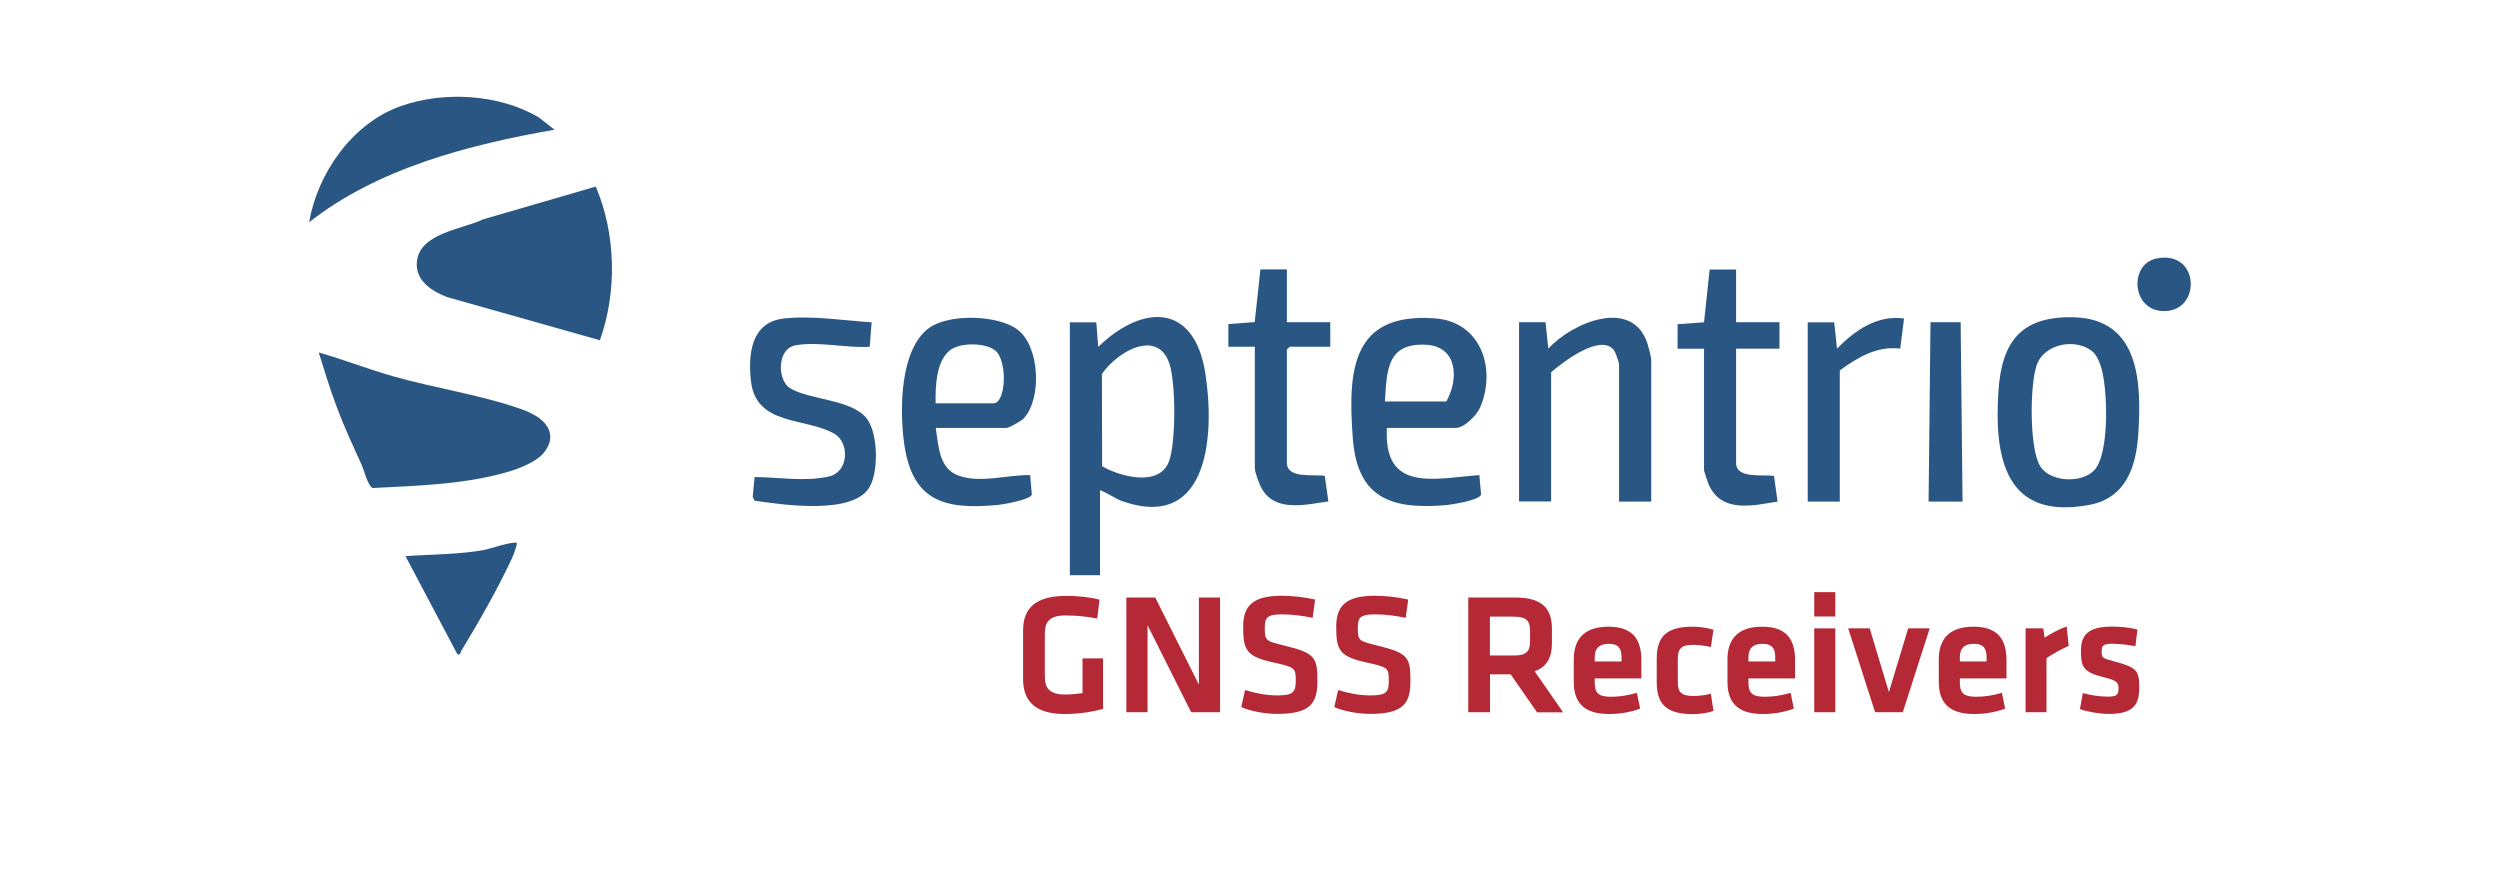 <?xml version="1.0" encoding="UTF-8"?>
<svg id="Calque_1" data-name="Calque 1" xmlns="http://www.w3.org/2000/svg" viewBox="0 0 223 78.5">
  <defs>
    <style>
      .cls-1 {
        fill: none;
      }

      .cls-2 {
        fill: #b52936;
      }

      .cls-3 {
        fill: #2a5683;
      }
    </style>
  </defs>
  <rect class="cls-1" y="0" width="223.01" height="78.5"/>
  <g>
    <path class="cls-3" d="M53.14,16.64c1.81,4.22,1.91,9.43.37,13.71l-13.66-3.86c-1.3-.51-2.77-1.42-2.67-3.05.15-2.64,4.03-2.97,5.9-3.87l10.07-2.93Z"/>
    <path class="cls-3" d="M47.06,36.71s.63.33.71.37c1.35.82,1.8,2.05.69,3.36-.59.7-1.97,1.28-2.83,1.55-3.87,1.21-8.35,1.34-12.38,1.54-.43-.15-.78-1.59-.97-2.02-.75-1.65-1.58-3.43-2.24-5.2-.6-1.6-1.1-3.24-1.61-4.87,2.24.64,4.46,1.51,6.69,2.14,3.68,1.05,8.48,1.77,11.94,3.13Z"/>
    <path class="cls-3" d="M98.12,43.73v7.58h-2.69v-22.56h2.36l.17,2.19c3.96-3.82,8.55-3.93,9.55,2.32.84,5.28.42,14.07-7.28,11.49-.75-.25-1.37-.75-2.1-1.02ZM102.27,30.82c-1.45.01-3.21,1.39-3.98,2.55l.02,8.22c1.59.92,5.06,1.87,5.95-.4.65-1.67.63-7.09.04-8.79-.33-.96-.95-1.59-2.03-1.59Z"/>
    <path class="cls-3" d="M184.94,28.3c5.93.13,6.1,5.83,5.79,10.47-.2,2.95-1.15,5.66-4.34,6.26-7.48,1.42-8.53-4.12-8.13-10.15.3-4.45,2.05-6.68,6.69-6.58ZM186.79,31.49c-1.38-1.38-4.42-.94-5.12,1.08-.61,1.77-.67,7.44.32,9.02.91,1.45,3.74,1.53,4.83.34,1.38-1.51,1.18-7.23.61-9.15-.12-.4-.36-1-.65-1.29Z"/>
    <path class="cls-3" d="M123.71,38.17c-.31,5.8,4.24,4.5,8.25,4.21l.15,1.74c-.17.52-2.71.91-3.27.95-4.83.38-7.77-.7-8.17-5.97-.46-6.11-.08-11.26,7.34-10.7,4.09.31,5.48,4.47,4.03,7.92-.3.71-1.42,1.85-2.19,1.85h-6.14ZM123.54,35.81h5.47c1.14-2,1.01-4.93-1.84-5.06-3.46-.16-3.47,2.29-3.63,5.06Z"/>
    <path class="cls-3" d="M83.47,38.17c.25,1.57.27,3.64,2.05,4.26,2,.7,4.31-.09,6.37-.05l.15,1.74c-.14.46-2.61.89-3.12.93-4.87.45-7.61-.46-8.29-5.64-.38-2.9-.36-8.27,2.25-10.16,1.78-1.29,6.17-1.17,7.91.17,1.97,1.51,2.16,6.17.51,7.92-.21.22-1.3.83-1.52.83h-6.31ZM83.47,35.98h5.13c1.16,0,1.29-3.82.17-4.72-.84-.67-2.8-.69-3.74-.2-1.53.79-1.61,3.42-1.57,4.92Z"/>
    <path class="cls-3" d="M147.28,44.74h-2.86v-12.21c0-.21-.32-1.15-.5-1.35-1.24-1.41-4.5,1.12-5.56,2.02v11.53h-2.86v-15.99h2.36l.25,2.36c2.12-2.33,7.51-4.61,8.85-.43.07.22.33,1.22.33,1.36v12.71Z"/>
    <path class="cls-3" d="M77.75,28.74l-.17,2.19c-2.08.14-4.56-.5-6.61-.13-1.71.31-1.61,3.13-.52,3.81,1.72,1.08,5.54.99,6.87,2.73,1.01,1.32,1.06,4.7.24,6.11-1.46,2.52-7.79,1.57-10.25,1.21l-.17-.34.17-1.77c2.16.02,4.47.43,6.61-.04,1.8-.4,1.88-3.01.52-3.81-2.53-1.48-6.99-.68-7.45-4.67-.28-2.43,0-5.29,2.93-5.62,2.48-.28,5.35.18,7.83.34Z"/>
    <path class="cls-3" d="M48.05,10.46l1.41,1.11c-7.63,1.34-15.73,3.42-21.88,8.25.74-4.37,3.85-8.8,8.1-10.33,3.86-1.39,8.81-1.11,12.37.97Z"/>
    <path class="cls-3" d="M154.86,24.03v4.71h3.87v2.36h-3.87v10.19c0,1.48,2.47.99,3.38,1.17l.32,2.28c-2.22.36-4.99,1.05-6.14-1.51-.07-.16-.42-1.2-.42-1.26v-10.86h-2.36v-2.19s2.36-.17,2.36-.17l.5-4.71h2.36Z"/>
    <path class="cls-3" d="M114.79,24.03v4.71h3.87v2.19h-3.62l-.25.25v10.1c0,1.48,2.47.99,3.38,1.17l.32,2.28c-2.04.27-4.74,1.01-5.96-1.18-.19-.33-.6-1.45-.6-1.76v-10.86h-2.36v-2.02s2.35-.18,2.35-.18l.51-4.7h2.36Z"/>
    <path class="cls-3" d="M163.61,28.74l.25,2.36c1.58-1.62,3.59-3.03,5.98-2.69l-.34,2.69c-2.06-.27-3.79.78-5.39,1.94v11.7h-2.86v-15.99h2.36Z"/>
    <path class="cls-3" d="M46.1,48.44c.06.05-.29,1.05-.36,1.2-1.25,2.72-3.02,5.83-4.59,8.41-.11.19-.03.39-.35.31l-4.63-8.75c2.32-.17,4.66-.14,6.95-.54.46-.08,2.75-.85,2.98-.63Z"/>
    <polygon class="cls-3" points="174.89 28.74 175.06 44.74 172.03 44.74 172.2 28.74 174.89 28.74"/>
    <path class="cls-3" d="M192.35,23.06c3.96-.82,4.05,4.95.47,4.68-2.71-.2-2.87-4.18-.47-4.68Z"/>
  </g>
  <g>
    <path class="cls-2" d="M93.2,60.37c0,1,.43,1.58,1.78,1.58.52,0,1.06-.05,1.58-.12v-3.1h1.83v4.5c-1.08.31-2.35.46-3.43.46-2.5,0-3.7-1.06-3.7-3.09v-4.36c0-2.1,1.23-3.09,3.89-3.09.83,0,2.01.09,2.93.34l-.21,1.69c-.94-.2-1.88-.28-2.87-.28-1.35,0-1.8.55-1.8,1.6v3.87Z"/>
    <path class="cls-2" d="M102.36,55.77v7.76h-1.89v-10.23h2.58l3.89,7.77v-7.77h1.89v10.23h-2.58l-3.89-7.76Z"/>
    <path class="cls-2" d="M113.92,63.68c-1.17,0-2.52-.29-3.2-.61l.34-1.52c.95.29,1.87.48,2.89.48,1.4,0,1.63-.29,1.63-1.28,0-1.14-.03-1.23-1.88-1.63-2.47-.55-2.81-1.03-2.81-3.2,0-1.86.84-2.78,3.44-2.78.89,0,1.97.11,2.98.34l-.22,1.63c-.84-.18-1.84-.31-2.73-.31-1.31,0-1.54.28-1.54,1.17,0,1.17.03,1.2,1.8,1.63,2.75.66,2.89,1.11,2.89,3.15,0,1.94-.57,2.93-3.6,2.93Z"/>
    <path class="cls-2" d="M122.22,63.68c-1.17,0-2.52-.29-3.2-.61l.34-1.52c.95.29,1.87.48,2.89.48,1.4,0,1.63-.29,1.63-1.28,0-1.14-.03-1.23-1.88-1.63-2.47-.55-2.81-1.03-2.81-3.2,0-1.86.84-2.78,3.44-2.78.89,0,1.97.11,2.98.34l-.22,1.63c-.84-.18-1.84-.31-2.73-.31-1.31,0-1.54.28-1.54,1.17,0,1.17.03,1.2,1.8,1.63,2.75.66,2.89,1.11,2.89,3.15,0,1.94-.57,2.93-3.6,2.93Z"/>
    <path class="cls-2" d="M137.1,63.53l-2.35-3.38h-1.84v3.38h-1.94v-10.23h4.2c2.38,0,3.26.97,3.26,2.77v1.34c0,1.23-.46,2.09-1.54,2.47l2.54,3.66h-2.32ZM135.08,55h-2.18v3.47h2.18c1.06,0,1.4-.38,1.4-1.24v-1.01c0-.86-.37-1.21-1.4-1.21Z"/>
    <path class="cls-2" d="M143.72,62.15c.72,0,1.47-.11,2.29-.35l.29,1.41c-.84.32-1.86.48-2.75.48-2.35,0-3.17-1.09-3.17-2.89v-1.98c0-1.58.71-2.92,3.1-2.92s2.93,1.4,2.93,3.01v1.6h-4.16v.38c0,.91.32,1.26,1.46,1.26ZM142.26,59h2.38v-.37c0-.71-.21-1.2-1.14-1.2s-1.25.49-1.25,1.2v.37Z"/>
    <path class="cls-2" d="M147.78,60.81v-2.04c0-2.01.88-2.87,3.23-2.87.52,0,1.28.09,1.83.28l-.23,1.54c-.51-.14-1.18-.2-1.55-.2-1.08,0-1.4.32-1.4,1.25v2.07c0,.92.32,1.24,1.4,1.24.48,0,1.01-.06,1.55-.2l.23,1.54c-.49.17-1.21.28-1.83.28-2.35,0-3.23-.86-3.23-2.87Z"/>
    <path class="cls-2" d="M157.43,62.15c.72,0,1.47-.11,2.29-.35l.29,1.41c-.84.32-1.86.48-2.75.48-2.35,0-3.17-1.09-3.17-2.89v-1.98c0-1.58.71-2.92,3.1-2.92s2.93,1.4,2.93,3.01v1.6h-4.16v.38c0,.91.32,1.26,1.46,1.26ZM155.97,59h2.38v-.37c0-.71-.21-1.2-1.14-1.2s-1.25.49-1.25,1.2v.37Z"/>
    <path class="cls-2" d="M161.83,54.99v-2.17h1.88v2.17h-1.88ZM161.83,63.53v-7.48h1.88v7.48h-1.88Z"/>
    <path class="cls-2" d="M169.73,63.53h-2.47l-2.4-7.48h1.92l1.71,5.69,1.72-5.69h1.92l-2.4,7.48Z"/>
    <path class="cls-2" d="M176.28,62.15c.72,0,1.48-.11,2.29-.35l.29,1.41c-.85.32-1.86.48-2.75.48-2.35,0-3.17-1.09-3.17-2.89v-1.98c0-1.58.71-2.92,3.1-2.92s2.94,1.4,2.94,3.01v1.6h-4.16v.38c0,.91.32,1.26,1.46,1.26ZM174.82,59h2.38v-.37c0-.71-.21-1.2-1.14-1.2s-1.24.49-1.24,1.2v.37Z"/>
    <path class="cls-2" d="M184.53,57.61c-.72.32-1.31.66-1.98,1.09v4.83h-1.87v-7.48h1.58l.12.83c.42-.28,1.31-.8,1.97-.98l.18,1.72Z"/>
    <path class="cls-2" d="M188.11,63.68c-.8,0-1.89-.18-2.58-.43l.26-1.43c.63.18,1.46.32,2.23.32.83,0,.95-.18.95-.75,0-.46-.09-.69-1.31-.98-1.83-.45-2.04-.91-2.04-2.35s.66-2.17,2.8-2.17c.69,0,1.6.09,2.24.26l-.18,1.49c-.57-.11-1.48-.22-2.06-.22-.81,0-.95.18-.95.65,0,.6.05.65,1.06.91,2.09.55,2.29.83,2.29,2.37,0,1.44-.45,2.33-2.7,2.33Z"/>
  </g>
</svg>
